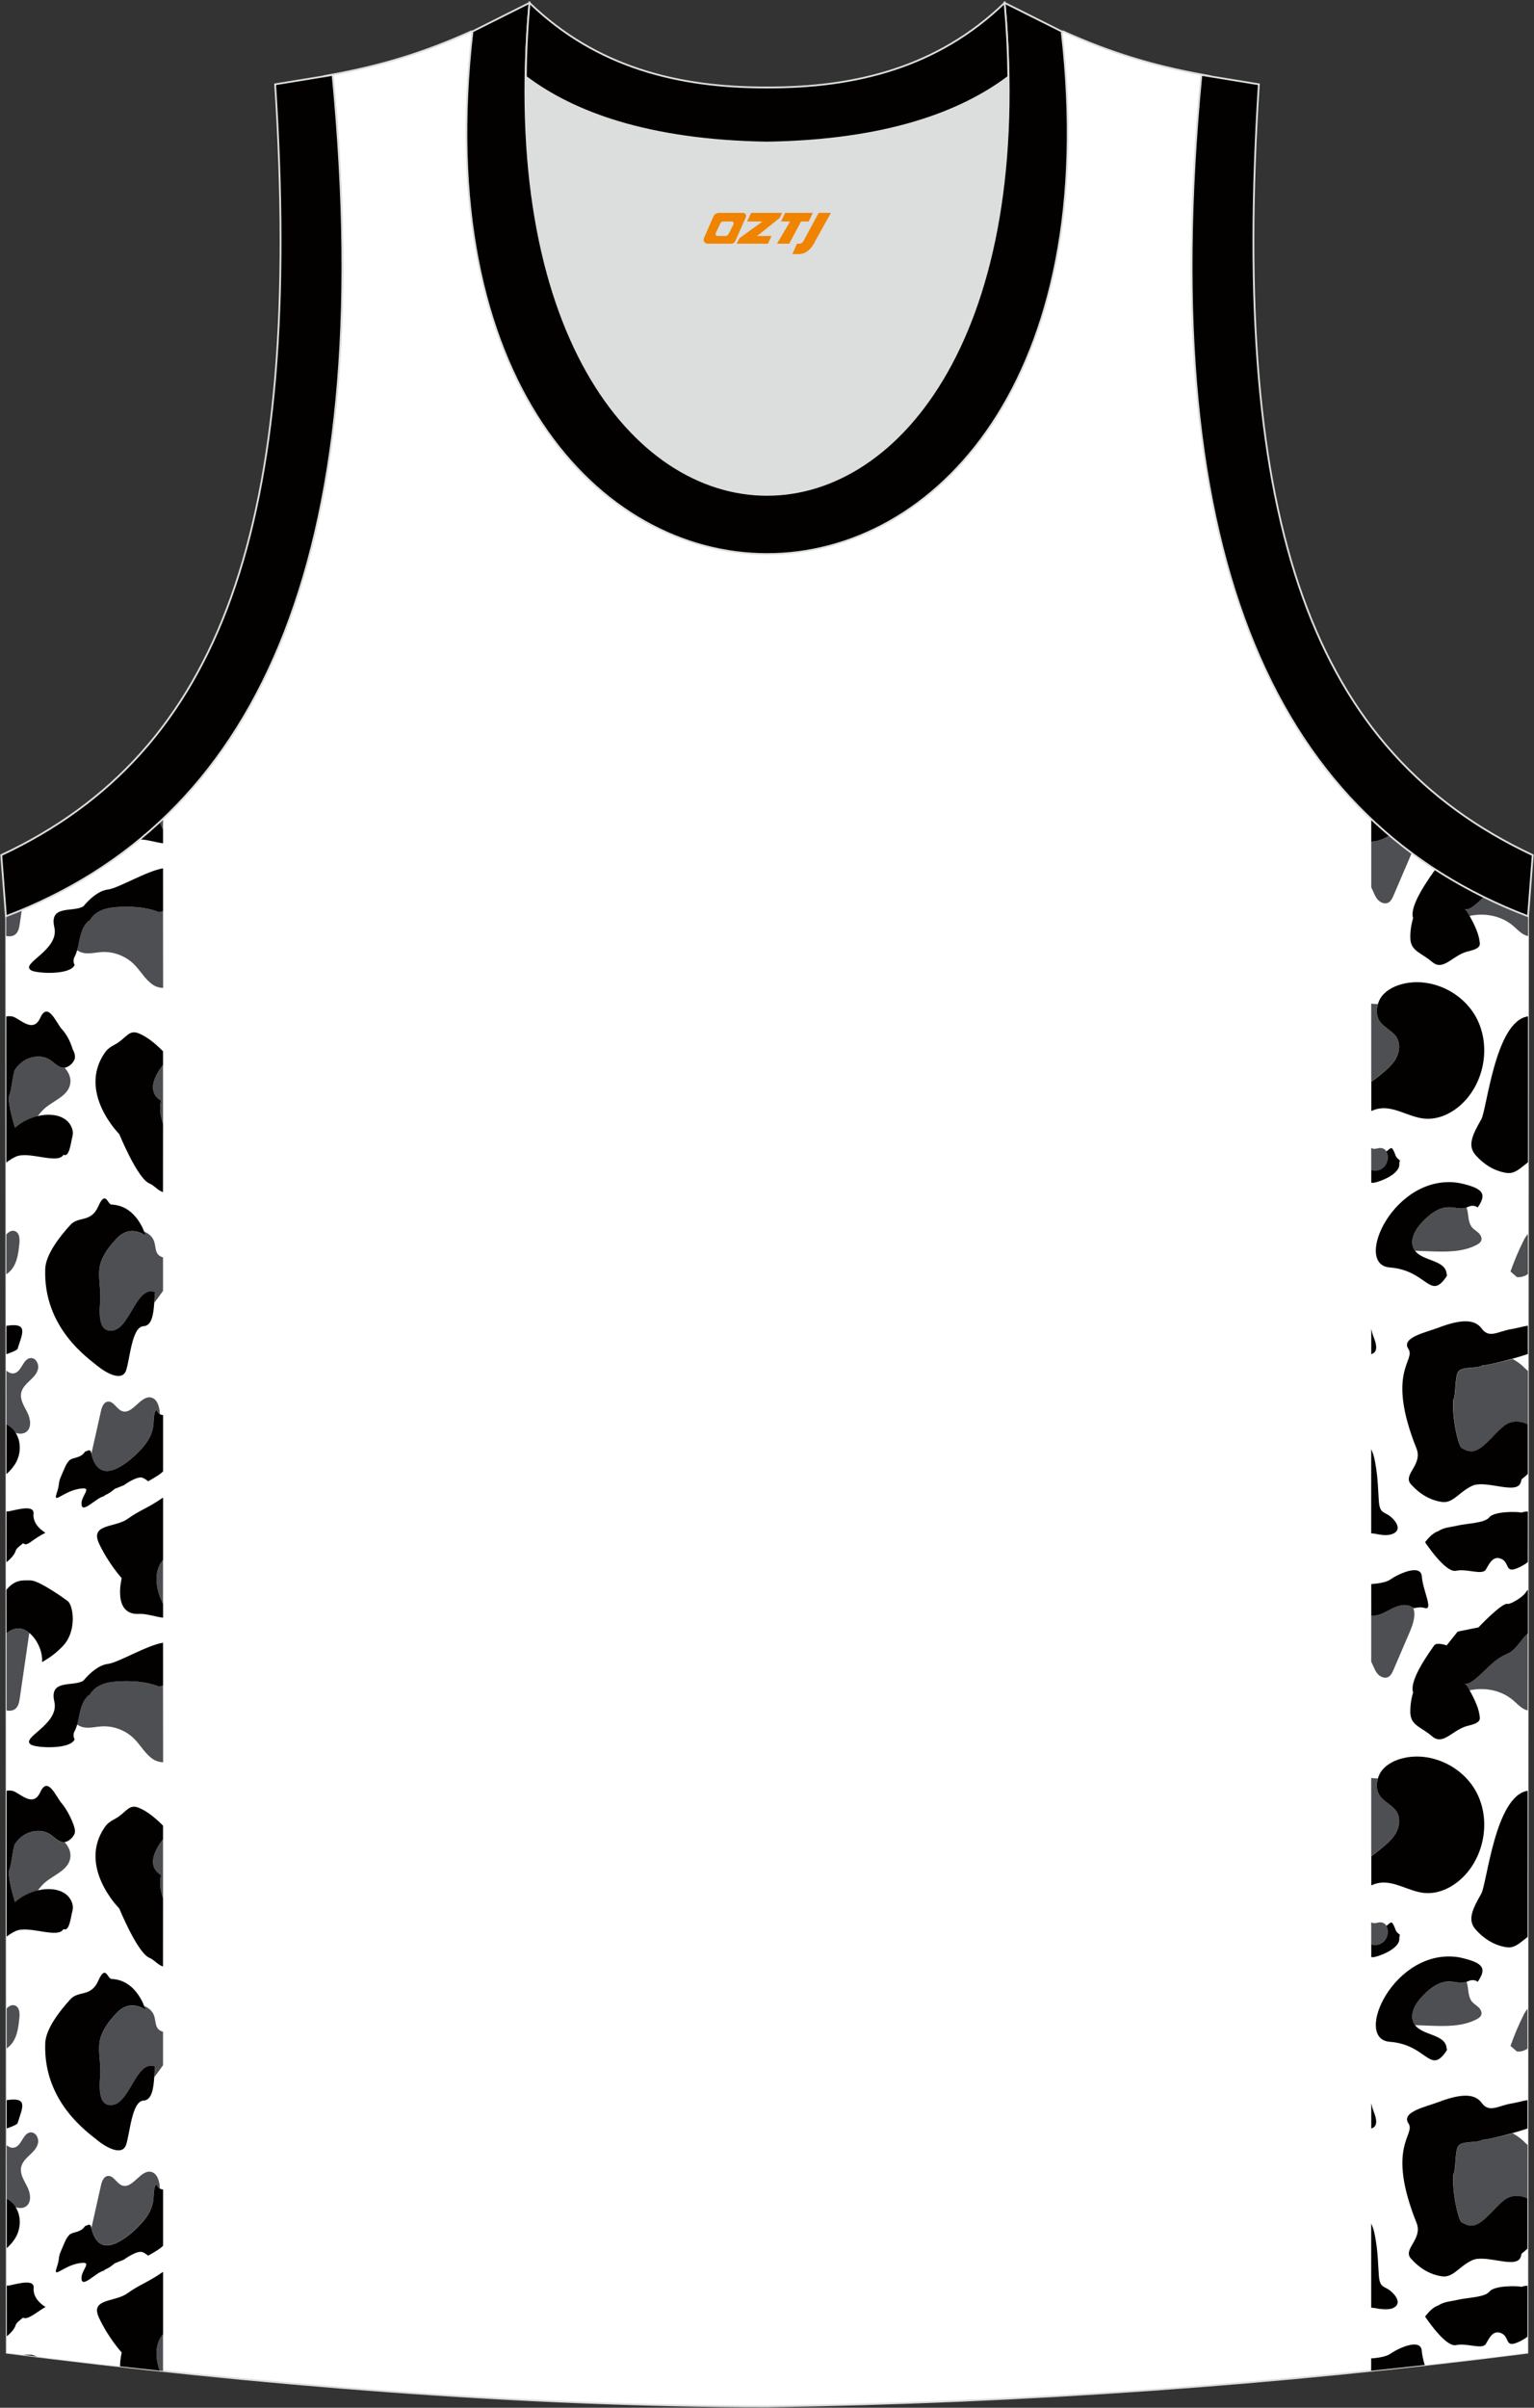 <?xml version="1.0" encoding="utf-8"?>
<!-- Generator: Adobe Illustrator 24.0.1, SVG Export Plug-In . SVG Version: 6.00 Build 0)  -->
<svg xmlns="http://www.w3.org/2000/svg" xmlns:xlink="http://www.w3.org/1999/xlink" version="1.1" id="图层_1" x="0px" y="0px" width="338.74px" height="531.5px" viewBox="0 0 338.74 531.5" enable-background="new 0 0 338.74 531.5" xml:space="preserve">
<rect x="0" y="0" width="338.74" height="531.5" fill="#333333" stroke="none"/>
<g id="图层_1_1_">
	
		<path fill-rule="evenodd" clip-rule="evenodd" fill="#FFFFFF" stroke="#DCDDDD" stroke-width="0.4" stroke-miterlimit="22.914" d="   M169.42,531.19c57.31-0.83,113.18-4.88,167.86-11.84l0.15-317.21c-54.47-20.75-82.56-77.17-72.11-185.68h0.02   c-10.54-1.98-19.58-4.58-30.6-9.53c-8.71,14.69-36.34,24.11-65.34,24.53c-29-0.42-56.63-9.84-65.33-24.53   C93.02,11.89,84,14.48,73.45,16.46h0.02C83.93,124.97,55.83,181.38,1.36,202.14L1.5,519.35   C55.75,526.26,114.8,531.19,169.42,531.19L169.42,531.19z"/>
	<g>
		<g>
			<path fill-rule="evenodd" clip-rule="evenodd" fill="#FFFFFF" d="M302.8,523.34V180.66c9.9,9.39,21.5,16.47,34.64,21.48     l-0.15,317.21C325.84,520.81,314.34,522.14,302.8,523.34z"/>
			<g>
				<path fill-rule="evenodd" clip-rule="evenodd" fill="#4D4F53" d="M306.95,184.37c-0.76,0.39-1.5,0.81-2.31,1.08      c-0.59,0.2-1.21,0.28-1.84,0.32v10.12l0.03,0.05c0.44,0.83,0.7,1.75,1.27,2.49c0.57,0.74,1.61,1.25,2.45,0.83      c0.59-0.3,0.9-0.95,1.16-1.56c1.2-2.79,2.39-5.57,3.59-8.36c0.16-0.37,0.32-0.77,0.46-1.16      C310.1,186.97,308.51,185.7,306.95,184.37z"/>
				<path fill-rule="evenodd" clip-rule="evenodd" fill="#4D4F53" d="M327.72,197.91c-0.72,0.69-1.49,1.41-2.44,2.15      c-2.18,1.68-2.34-0.61-0.89,1.93c0.04,0.07,0.07,0.14,0.11,0.2c3.35-0.75,7.05-0.04,9.67,2.21c0.77,0.66,1.45,1.43,2.34,1.9      c0.28,0.15,0.6,0.27,0.92,0.33v-4.5C334.09,200.87,330.85,199.46,327.72,197.91z"/>
				<path fill-rule="evenodd" clip-rule="evenodd" fill="#4D4F53" d="M327.42,301.38c-0.82,0.81-4.35,0.2-5.32,1.35      c-0.88,1.04-0.52,5.39-1.18,6.39c-0.15,3.03,0.4,6.35,1.12,8.91c0.15,0.54,0.36,1.03,0.61,1.48l0.17,0.13      c0,0.01,0.01,0.01,0.01,0.02c0.73,0.5,1.57,0.81,2.45,0.71c2.52-0.29,5.41-4.95,7.67-6.09c1.39-0.7,3.07-0.57,4.45,0.15      l0.01-11.8c-0.42-0.33-0.8-0.74-1.18-1.09c-0.58-0.54-1.35-1.07-2.2-1.55C330.91,300.81,327.71,301.53,327.42,301.38z"/>
				<path fill-rule="evenodd" clip-rule="evenodd" fill="#4D4F53" d="M319.68,266.49c-1.49,0.07-2.87,0.83-4.01,1.75      c-1.69,1.37-4.11,3.92-3.82,6.34c0.07,0.62,0.3,1.11,0.61,1.52c1.08,0.04,2.16,0.08,3.24,0.12c3.54,0.13,7.27,0.22,10.39-1.43      c0.42-0.22,0.84-0.5,1-0.94c0.22-0.6-0.15-1.27-0.62-1.71s-1.05-0.76-1.45-1.26c-0.94-1.16-0.68-2.99-1.17-4.35      C322.43,267.07,321.24,266.42,319.68,266.49z"/>
				<path fill-rule="evenodd" clip-rule="evenodd" fill="#4D4F53" d="M302.8,258.28c0.79,0.31,1.71,0.18,2.41-0.32      c1.25-0.88,1.54-2.51,0.91-3.74c0.02-0.02,0.05-0.04,0.07-0.05c-0.34-0.45-0.82-0.77-1.39-0.76c-0.62,0.01-1.29,0.37-1.84,0.07      c-0.06-0.03-0.11-0.07-0.17-0.11v4.91H302.8z"/>
				<path fill-rule="evenodd" clip-rule="evenodd" fill="#4D4F53" d="M336.5,273.72c-1.13,2.26-2.11,4.58-2.95,6.96l1.41,1.23      c0.86,0.1,1.71-0.17,2.43-0.66v-8.83C337.03,272.8,336.73,273.27,336.5,273.72z"/>
				<path fill-rule="evenodd" clip-rule="evenodd" fill="#4D4F53" d="M302.8,238.79c0.64-0.44,1.25-0.93,1.85-1.41      c1.3-1.04,2.64-2.12,3.49-3.56c0.86-1.43,1.16-3.32,0.31-4.77c-0.9-1.53-2.82-2.2-3.81-3.68c-0.73-1.08-0.77-2.46-0.39-3.72      c-0.49-0.01-0.98-0.04-1.46-0.11v17.24H302.8z"/>
				<path fill-rule="evenodd" clip-rule="evenodd" fill="#030000" d="M302.8,298.93c1.01-0.32,1.57-1.15,0.55-3.73      c-0.23-0.57-0.4-1.19-0.55-1.84V298.93z"/>
				<path fill-rule="evenodd" clip-rule="evenodd" fill="#030000" d="M322.18,261.13c-14.27-2.3-23.47,18.02-15.31,18.65      c8.15,0.62,8.83,7.16,12.32,2.33c0.14-0.19,0.23-0.38,0.35-0.57c-0.03-0.11-0.08-0.2-0.09-0.32c-0.26-3.15-5.2-2.76-6.98-5.12      c-0.31-0.41-0.54-0.9-0.61-1.52c-0.29-2.42,2.13-4.97,3.82-6.34c1.14-0.92,2.51-1.68,4.01-1.75c1.55-0.08,2.75,0.58,4.2,0.04      c0.12-0.05,0.24-0.08,0.36-0.14c0.64-0.32,1.5-0.3,2.07,0.15C328.22,263.68,327.91,262.34,322.18,261.13z"/>
				<path fill-rule="evenodd" clip-rule="evenodd" fill="#030000" d="M337.42,224.36c-7.25,0.99-9.07,20.54-10.33,22.75      c-1.94,3.37-3.1,5.78-1.25,7.87c2,2.24,4.29,3.54,6.81,3.93c1.87,0.29,3.08-1.07,4.76-2.34L337.42,224.36z"/>
				<path fill-rule="evenodd" clip-rule="evenodd" fill="#030000" d="M317.21,191.97c-0.22,0.05-0.4,0.14-0.51,0.3      c-3.05,4.28-5.35,8.32-4.66,10.41c-0.4,1.33-0.66,2.96-0.61,4.48c0.1,2.83,2.43,3.13,4.77,5.15c2.34,2.02,4.1-0.86,7.18-2.06      c1.06-0.41,3.5-0.61,3.4-1.99c-0.14-1.97-1.14-4.07-2.26-6.07c-0.04-0.07-0.07-0.14-0.11-0.2c-1.45-2.55-1.29-0.26,0.89-1.93      c0.95-0.73,1.73-1.46,2.44-2.15C324.08,196.12,320.57,194.14,317.21,191.97z"/>
				<path fill-rule="evenodd" clip-rule="evenodd" fill="#030000" d="M309,256.92c0.07-1.17,0.13-0.34,0.15-0.48      c0.06-0.52-0.53-0.45-0.91-1.22c-0.17-0.48-0.36-0.91-0.55-1.33v0.1c-0.38-1.08-0.84-0.31-1.5,0.16      c-0.02,0.02-0.05,0.04-0.07,0.05c0.63,1.22,0.34,2.85-0.91,3.74c-0.7,0.49-1.63,0.63-2.41,0.32v2.78      c0.06,0.03,0.12,0.05,0.16,0.06C303.5,261.3,309.2,259.49,309,256.92z"/>
				<path fill-rule="evenodd" clip-rule="evenodd" fill="#030000" d="M307.13,334.84c-1.43-1.22-2.44-0.61-2.65-3.46      c-0.2-2.85-0.2-4.68-0.61-7.33c-0.32-2.08-0.51-2.9-1.08-4.15v18.57c0.09,0.02,0.18,0.03,0.26,0.03c0.32,0,0.86,0.12,1.49,0.23      c0.79,0.13,1.73,0.22,2.58,0c0.21-0.05,0.42-0.13,0.61-0.23C309.36,337.69,308.56,336.06,307.13,334.84z"/>
				<path fill-rule="evenodd" clip-rule="evenodd" fill="#030000" d="M302.8,185.78c0.63-0.04,1.25-0.13,1.84-0.32      c0.81-0.27,1.56-0.69,2.31-1.08c-1.41-1.2-2.8-2.44-4.15-3.72V185.78z"/>
				<path fill-rule="evenodd" clip-rule="evenodd" fill="#030000" d="M335.67,327.56c0.16-0.29,0.26-0.63,0.32-1.01      c0.47-0.38,0.94-0.76,1.38-1.17v-10.97c-1.38-0.71-3.06-0.85-4.45-0.15c-2.26,1.14-5.15,5.8-7.67,6.09      c-0.88,0.1-1.71-0.21-2.45-0.71c-0.05-0.03-0.11-0.06-0.16-0.1c-0.01-0.01-0.01-0.03-0.02-0.05c-0.25-0.44-0.45-0.93-0.61-1.48      c-0.72-2.56-1.27-5.88-1.12-8.91c0.66-1,0.3-5.34,1.18-6.39c0.97-1.15,4.49-0.54,5.32-1.35c0.29,0.15,3.5-0.57,6.59-1.43      c1.21-0.34,2.4-0.7,3.39-1.04v-6.25c-0.59,0.09-1.27,0.23-2.06,0.43c-0.6,0.14-1.16,0.26-1.7,0.35      c-2.82,0.48-4.77,2.12-6.43-0.16c-1.65-2.28-5.02-1.9-9.53-0.19c-2.86,1.08-8.33,2.19-6.64,4.72c1.69,2.53-5.04,4.92,1.78,21.95      c1.44,3.61-3.1,5.78-1.25,7.87c2,2.25,4.29,3.54,6.81,3.93c2.52,0.4,3.84-2.23,6.76-3.56      C328.02,326.66,334.39,329.78,335.67,327.56z"/>
				<path fill-rule="evenodd" clip-rule="evenodd" fill="#030000" d="M302.8,245.26c0.46-0.21,0.93-0.38,1.42-0.49      c3.44-0.76,6.72,1.77,10.21,2.15c3.67,0.39,7.25-1.7,9.6-4.54c4.03-4.86,4.94-12.16,1.97-17.73s-9.78-8.89-15.93-7.53      c-1.9,0.42-3.78,1.29-4.97,2.83c-0.39,0.51-0.65,1.1-0.84,1.72c-0.38,1.26-0.34,2.64,0.39,3.72c0.99,1.48,2.91,2.15,3.81,3.68      c0.84,1.44,0.55,3.33-0.31,4.77c-0.86,1.43-2.19,2.51-3.49,3.56c-0.6,0.48-1.21,0.97-1.85,1.41v6.46H302.8z"/>
				<path fill-rule="evenodd" clip-rule="evenodd" fill="#4D4F53" d="M309.47,354.35c-1.79,0.3-3.18,1.48-4.84,2.03      c-0.59,0.2-1.21,0.28-1.84,0.32v10.12l0.03,0.05c0.44,0.83,0.7,1.75,1.27,2.49c0.57,0.74,1.61,1.25,2.45,0.83      c0.59-0.3,0.9-0.95,1.16-1.56c1.2-2.79,2.39-5.57,3.59-8.36c0.74-1.72,1.43-3.79,0.75-5.42      C311.37,354.42,310.52,354.18,309.47,354.35z"/>
				<path fill-rule="evenodd" clip-rule="evenodd" fill="#4D4F53" d="M337.36,360.56c-1.63,1.39-2.56,3.65-4.56,4.52      c-3.32,1.43-4.54,3.63-7.53,5.93c-2.18,1.68-2.34-0.61-0.89,1.93c0.04,0.07,0.07,0.14,0.11,0.2c3.35-0.75,7.05-0.04,9.67,2.21      c0.77,0.66,1.45,1.43,2.34,1.9c0.26,0.14,0.55,0.25,0.84,0.31L337.36,360.56z"/>
				<path fill-rule="evenodd" clip-rule="evenodd" fill="#4D4F53" d="M327.42,472.31c-0.82,0.81-4.35,0.2-5.32,1.35      c-0.88,1.04-0.52,5.39-1.18,6.39c-0.15,3.03,0.4,6.35,1.12,8.91c0.15,0.54,0.36,1.03,0.61,1.48l0.17,0.13      c0,0.01,0.01,0.01,0.01,0.02c0.73,0.5,1.57,0.81,2.45,0.71c2.52-0.29,5.41-4.95,7.67-6.09c1.36-0.69,3-0.57,4.37,0.11      l0.01-11.83c-0.39-0.32-0.75-0.7-1.1-1.03c-0.58-0.54-1.35-1.07-2.2-1.55C330.91,471.75,327.71,472.46,327.42,472.31z"/>
				<path fill-rule="evenodd" clip-rule="evenodd" fill="#4D4F53" d="M319.68,437.43c-1.49,0.07-2.87,0.83-4.01,1.75      c-1.69,1.37-4.11,3.92-3.82,6.34c0.07,0.62,0.3,1.11,0.61,1.52c1.08,0.04,2.16,0.08,3.24,0.12c3.54,0.13,7.27,0.22,10.39-1.43      c0.42-0.22,0.84-0.5,1-0.94c0.22-0.6-0.15-1.27-0.62-1.71s-1.05-0.76-1.45-1.26c-0.94-1.17-0.68-2.99-1.17-4.35      C322.43,438.02,321.24,437.36,319.68,437.43z"/>
				<path fill-rule="evenodd" clip-rule="evenodd" fill="#4D4F53" d="M302.8,429.21c0.79,0.31,1.71,0.18,2.41-0.32      c1.25-0.88,1.54-2.51,0.91-3.74c0.02-0.02,0.05-0.04,0.07-0.05c-0.34-0.45-0.82-0.77-1.39-0.76c-0.62,0.01-1.29,0.37-1.84,0.07      c-0.06-0.03-0.11-0.07-0.17-0.11v4.91L302.8,429.21L302.8,429.21z"/>
				<path fill-rule="evenodd" clip-rule="evenodd" fill="#4D4F53" d="M336.5,444.66c-1.13,2.26-2.11,4.58-2.95,6.96l1.41,1.23      c0.83,0.09,1.64-0.15,2.35-0.61v-8.79C336.99,443.81,336.71,444.25,336.5,444.66z"/>
				<path fill-rule="evenodd" clip-rule="evenodd" fill="#4D4F53" d="M302.8,409.72c0.64-0.44,1.25-0.93,1.85-1.41      c1.3-1.04,2.64-2.12,3.49-3.56c0.86-1.43,1.16-3.32,0.31-4.77c-0.9-1.53-2.82-2.2-3.81-3.68c-0.73-1.08-0.77-2.46-0.39-3.72      c-0.49-0.01-0.98-0.04-1.46-0.11v17.24L302.8,409.72L302.8,409.72z"/>
				<path fill-rule="evenodd" clip-rule="evenodd" fill="#030000" d="M302.8,469.86c1.01-0.32,1.57-1.15,0.55-3.73      c-0.23-0.57-0.4-1.19-0.55-1.84V469.86z"/>
				<path fill-rule="evenodd" clip-rule="evenodd" fill="#030000" d="M322.18,432.06c-14.27-2.3-23.47,18.02-15.31,18.65      c8.15,0.62,8.83,7.16,12.32,2.33c0.14-0.19,0.23-0.38,0.35-0.57c-0.03-0.11-0.08-0.2-0.09-0.32c-0.26-3.15-5.2-2.76-6.98-5.12      c-0.31-0.41-0.54-0.9-0.61-1.52c-0.29-2.42,2.13-4.97,3.82-6.34c1.14-0.92,2.51-1.68,4.01-1.75c1.55-0.08,2.75,0.58,4.2,0.04      c0.12-0.04,0.24-0.08,0.36-0.14c0.64-0.32,1.5-0.3,2.07,0.15C328.22,434.61,327.91,433.28,322.18,432.06z"/>
				<path fill-rule="evenodd" clip-rule="evenodd" fill="#030000" d="M337.34,395.3c-7.19,1.12-8.99,20.54-10.25,22.74      c-1.94,3.37-3.1,5.78-1.25,7.87c2,2.24,4.29,3.54,6.81,3.93c1.84,0.29,3.04-1.03,4.68-2.28L337.34,395.3z"/>
				<path fill-rule="evenodd" clip-rule="evenodd" fill="#030000" d="M336.85,351.61c-0.75,1.07-3.38,2.59-3.97,2.44      c-1.22-0.31-6.41,5.19-6.41,5.19l-4.58,0.92l-2.44,3.05c0,0-2.19-0.79-2.75,0c-3.05,4.28-5.35,8.32-4.66,10.41      c-0.4,1.33-0.66,2.96-0.61,4.48c0.1,2.83,2.43,3.12,4.77,5.15c2.34,2.02,4.1-0.86,7.18-2.06c1.06-0.41,3.5-0.61,3.4-1.99      c-0.14-1.97-1.14-4.07-2.26-6.07c-0.04-0.07-0.07-0.14-0.11-0.2c-1.45-2.55-1.29-0.26,0.89-1.93c2.99-2.3,4.21-4.5,7.53-5.93      c2-0.86,2.93-3.13,4.56-4.52v-9.63C337.19,351.13,337.02,351.36,336.85,351.61z"/>
				<path fill-rule="evenodd" clip-rule="evenodd" fill="#030000" d="M309,427.86c0.07-1.17,0.13-0.34,0.15-0.48      c0.06-0.52-0.53-0.45-0.91-1.22c-0.17-0.48-0.36-0.91-0.55-1.33v0.1c-0.38-1.08-0.84-0.31-1.5,0.16      c-0.02,0.02-0.05,0.04-0.07,0.05c0.63,1.22,0.34,2.85-0.91,3.74c-0.7,0.49-1.63,0.63-2.41,0.32v2.78      c0.06,0.03,0.12,0.05,0.16,0.06C303.5,432.23,309.2,430.42,309,427.86z"/>
				<path fill-rule="evenodd" clip-rule="evenodd" fill="#030000" d="M307.13,505.77c-1.43-1.22-2.44-0.61-2.65-3.46      c-0.2-2.85-0.2-4.68-0.61-7.33c-0.32-2.08-0.51-2.9-1.08-4.15v18.57c0.09,0.02,0.18,0.03,0.26,0.03c0.32,0,0.86,0.12,1.49,0.23      h2.58c0.21-0.05,0.42-0.13,0.61-0.23C309.36,508.62,308.56,506.99,307.13,505.77z"/>
				<path fill-rule="evenodd" clip-rule="evenodd" fill="#030000" d="M302.8,356.71c0.63-0.04,1.25-0.13,1.84-0.32      c1.67-0.56,3.06-1.74,4.84-2.03c1.05-0.18,1.9,0.07,2.57,0.52c0.07,0.05,0.14,0.08,0.21,0.13c0.79-0.21,1.6-0.28,2.33-0.06      c2.04,0.61-0.41-3.87-0.61-6.92c-0.2-3.05-5.5-0.41-6.92,0.61c-0.84,0.6-2.52,0.92-4.26,1.03L302.8,356.71L302.8,356.71z"/>
				<path fill-rule="evenodd" clip-rule="evenodd" fill="#030000" d="M314.69,340.43c0,0,4.47,6.84,6.84,6.31      c2.37-0.53,5.79,1.05,6.57-0.26c0.79-1.31,1.58-3.16,3.42-2.37c1.84,0.79,0.79,3.16,3.42,2.1c0.95-0.38,1.76-0.86,2.43-1.38      l0.01-11.18c-0.45,0.01-0.91,0.07-1.41,0.24c-1.32-0.26-6.05-0.26-7.1,1.05c-1.05,1.32-5,1.32-7.1,1.84      c-1.31,0.33-2.92,0.35-4.15,1.21c-0.41,0.12-0.84,0.36-1.32,0.74h-0.01C315.8,339.12,315.28,339.67,314.69,340.43z"/>
				<path fill-rule="evenodd" clip-rule="evenodd" fill="#030000" d="M335.67,498.5c0.16-0.29,0.26-0.63,0.32-1.01      c0.44-0.35,0.88-0.72,1.3-1.1l0.01-11.09c-1.37-0.68-3.01-0.79-4.37-0.11c-2.26,1.14-5.15,5.8-7.67,6.09      c-0.88,0.1-1.71-0.21-2.45-0.71c-0.05-0.03-0.11-0.06-0.16-0.1c-0.01-0.01-0.01-0.03-0.02-0.04c-0.25-0.44-0.45-0.93-0.61-1.48      c-0.72-2.56-1.27-5.88-1.12-8.91c0.66-1,0.3-5.34,1.18-6.39c0.97-1.15,4.49-0.54,5.32-1.35c0.29,0.15,3.5-0.57,6.59-1.43      c1.18-0.33,2.34-0.68,3.31-1.01v-6.27c-0.57,0.09-1.23,0.23-1.98,0.42c-0.6,0.14-1.16,0.26-1.7,0.35      c-2.82,0.48-4.77,2.12-6.43-0.16c-1.65-2.28-5.02-1.9-9.53-0.19c-2.86,1.08-8.33,2.19-6.64,4.72c1.69,2.53-5.04,4.92,1.78,21.95      c1.44,3.61-3.1,5.78-1.25,7.87c2,2.25,4.29,3.54,6.81,3.93c2.52,0.4,3.84-2.23,6.76-3.56      C328.02,497.61,334.39,500.72,335.67,498.5z"/>
				<path fill-rule="evenodd" clip-rule="evenodd" fill="#030000" d="M302.8,416.19c0.46-0.21,0.93-0.38,1.42-0.49      c3.44-0.76,6.72,1.77,10.21,2.15c3.67,0.39,7.25-1.7,9.6-4.54c4.03-4.86,4.94-12.16,1.97-17.73c-2.97-5.57-9.78-8.89-15.93-7.53      c-1.9,0.42-3.78,1.29-4.97,2.83c-0.39,0.51-0.65,1.1-0.84,1.72c-0.38,1.26-0.34,2.64,0.39,3.72c0.99,1.48,2.91,2.15,3.81,3.68      c0.84,1.44,0.55,3.33-0.31,4.77c-0.86,1.43-2.19,2.51-3.49,3.56c-0.6,0.48-1.21,0.97-1.85,1.41v6.46L302.8,416.19L302.8,416.19z      "/>
				<path fill-rule="evenodd" clip-rule="evenodd" fill="#030000" d="M307.13,509.66h-2.58      C305.34,509.79,306.27,509.88,307.13,509.66z"/>
				<path fill-rule="evenodd" clip-rule="evenodd" fill="#030000" d="M314.61,522.06c-0.3-1.04-0.58-2.14-0.65-3.1      c-0.2-3.05-5.5-0.41-6.92,0.61c-0.84,0.6-2.52,0.92-4.26,1.03v2.73C306.75,522.93,310.68,522.5,314.61,522.06z"/>
				<path fill-rule="evenodd" clip-rule="evenodd" fill="#030000" d="M314.69,511.36c0,0,4.47,6.84,6.84,6.31s5.79,1.05,6.57-0.26      c0.79-1.31,1.58-3.16,3.42-2.37c1.84,0.79,0.79,3.16,3.42,2.1c0.91-0.36,1.7-0.83,2.35-1.31l0.01-11.27      c-0.41,0.02-0.84,0.08-1.3,0.24c-1.32-0.26-6.05-0.26-7.1,1.05c-1.05,1.32-5,1.32-7.1,1.84c-1.31,0.33-2.92,0.35-4.15,1.21      C316.47,509.24,315.41,510.44,314.69,511.36z"/>
			</g>
		</g>
		<g>
			<path fill-rule="evenodd" clip-rule="evenodd" fill="#FFFFFF" d="M36,180.66v342.73c-11.65-1.24-23.18-2.6-34.49-4.05     l-0.14-317.2C14.5,197.13,26.11,190.04,36,180.66z"/>
			<g>
				<path fill-rule="evenodd" clip-rule="evenodd" fill="#4D4F53" d="M1.37,206.6c0.72,0.18,1.5,0.1,2.06-0.37      c0.65-0.56,0.81-1.48,0.94-2.33l0.46-3.16c-1.14,0.48-2.29,0.94-3.45,1.39L1.37,206.6z"/>
				<path fill-rule="evenodd" clip-rule="evenodd" fill="#4D4F53" d="M36,201.14c-0.31,0.06-0.62,0.13-0.93,0.21      c-3.25-1.35-7.78-1.35-10.58-0.98c-1.89,0.25-3.76,1.11-4.69,2.81c-0.2,0.09-0.4,0.23-0.59,0.44c-1.59,1.78-1.57,4.03-2.18,6.13      c0.49,0.36,1.1,0.59,1.7,0.66c1.23,0.15,2.45-0.17,3.69-0.25c2.61-0.16,5.27,0.83,7.14,2.67c1.5,1.47,2.52,3.46,4.29,4.61      c0.63,0.4,1.41,0.62,2.17,0.64L36,201.14L36,201.14z"/>
				<path fill-rule="evenodd" clip-rule="evenodd" fill="#4D4F53" d="M4.29,234.9c-0.43,0.41-0.78,0.88-1.09,1.38      c-0.51,1.71-0.53,3.53-1.07,5.23c-0.08,0.25-0.16,0.49-0.25,0.73c0.13,2.29,0.77,4.53,1.44,6.73c1.41-1.27,3.16-2.16,5.01-2.59      c0.49-0.63,0.99-1.24,1.59-1.76c1.95-1.68,4.9-2.63,5.54-5.12c0.35-1.4-0.22-2.73-1.2-3.82c-1.19,0.17-2.15-0.97-3.16-1.67      C9.06,232.61,6.08,233.18,4.29,234.9z"/>
				<path fill-rule="evenodd" clip-rule="evenodd" fill="#4D4F53" d="M36,235.11c-0.54,0.63-0.99,1.34-1.37,2.06      c-0.6,1.15-1.09,2.5-0.72,3.81c0.24,0.85,0.88,1.55,1.65,2c-0.3,1.3-0.25,2.69,0.13,4.11c0.09,0.33,0.19,0.68,0.31,1.04      C36,248.12,36,235.11,36,235.11z"/>
				<path fill-rule="evenodd" clip-rule="evenodd" fill="#4D4F53" d="M35.24,181.38c0.21,0.59,0.47,1.18,0.76,1.74v-2.47      C35.75,180.9,35.49,181.14,35.24,181.38z"/>
				<path fill-rule="evenodd" clip-rule="evenodd" fill="#4D4F53" d="M27.51,272.13c-0.04,0.02-0.09,0.04-0.13,0.07      c-0.5,0.24-0.99,0.58-1.45,1.06c-1.06,1.1-2.12,2.35-2.9,3.73c-0.14,0.25-0.27,0.51-0.4,0.76c-0.21,0.47-0.4,0.94-0.52,1.43      c-0.56,2.39,0.12,4.87,0.05,7.29c-0.05,2.08-1.01,7.82,2.77,7.24c3.76-0.57,5.27-10.12,9.33-8.45c0,0.01,0,0.01,0,0.02      c-0.09,0.59-0.14,1.42-0.2,2.32c0.67-0.87,1.34-1.81,1.94-2.65v-7.39c-0.35-0.11-0.68-0.25-0.95-0.49      c-0.78-0.7-0.67-1.93-0.98-2.93c-0.33-1.09-1.2-1.86-2.25-2.28c0.13,0.31,0.28,0.63,0.39,0.93      C30.78,271.8,29.09,271.43,27.51,272.13z"/>
				<path fill-rule="evenodd" clip-rule="evenodd" fill="#4D4F53" d="M1.42,314.39c0.76,0.39,1.44,0.95,1.93,1.65      c0.06,0.08,0.08,0.19,0.13,0.28c0.81,0.23,1.66,0.25,2.32-0.24c1.25-0.93,0.93-2.89,0.24-4.28c-0.7-1.39-1.68-2.84-1.35-4.37      c0.23-1.07,1.07-1.9,1.87-2.65s1.64-1.58,1.85-2.66c0.22-1.08-0.54-2.41-1.63-2.34c-1.72,0.11-1.97,3.05-3.66,3.37      c-0.63,0.12-1.19-0.17-1.71-0.59L1.42,314.39z"/>
				<path fill-rule="evenodd" clip-rule="evenodd" fill="#4D4F53" d="M24.53,324.59c2.68-0.67,5.92-3.68,7.56-5.8      c0.95-1.22,1.5-2.48,1.74-3.99c0.14-0.89-0.01-2.92,0.71-3.61c0.17,0.47,0.44,0.81,0.77,0.99c-0.02-0.29-0.04-0.59-0.08-0.88      c-0.17-1.13-0.62-2.41-1.7-2.76c-2.43-0.78-4.21,3.85-6.59,2.95c-1.23-0.46-1.89-2.3-3.18-2.08c-0.9,0.15-1.27,1.21-1.47,2.1      c-0.71,3.14-1.41,6.27-2.11,9.41C20.67,323.13,21.92,325.24,24.53,324.59z"/>
				<path fill-rule="evenodd" clip-rule="evenodd" fill="#4D4F53" d="M1.4,281.29c0.7-0.45,1.29-1.11,1.69-1.84      c0.81-1.47,1-3.19,1.18-4.86c0.11-1.03,0.08-2.33-0.86-2.78c-0.73-0.34-1.44,0.06-2.01,0.68L1.4,281.29z"/>
				<path fill-rule="evenodd" clip-rule="evenodd" fill="#030000" d="M1.89,242.24c0.08-0.24,0.17-0.48,0.25-0.72      c0.53-1.71,0.56-3.53,1.07-5.24l0,0c0.31-0.5,0.67-0.96,1.09-1.37c1.78-1.72,4.77-2.3,6.81-0.9c1.01,0.69,1.97,1.84,3.16,1.67      c0.03,0,0.06,0.01,0.09,0.01c0.96-0.19,2.15-1.31,2.19-2.29c0.03-0.59-0.16-1.16-0.47-1.7c-0.52-1.71-1.29-3.29-2.41-4.5      c-1.22-1.32-3.08-6.27-4.77-2.53c-1.69,3.73-4.75-0.17-6.38-0.33c-0.39-0.04-0.77-0.03-1.13,0.03l0.01,32.25      c0.61-0.47,1.29-0.93,2.08-1.29c2.89-1.32,9.27,1.79,10.54-0.43l0,0c1.31,0.66,1.59-2.58,1.97-4c0.38-1.42-0.39-2.97-1.59-3.81      c-1.2-0.84-2.73-1.08-4.2-1c-0.63,0.03-1.26,0.13-1.88,0.27c-1.85,0.43-3.59,1.32-5.01,2.59      C2.66,246.76,2.02,244.53,1.89,242.24z"/>
				<path fill-rule="evenodd" clip-rule="evenodd" fill="#030000" d="M21.71,266.28c-1.63,3.7-4.35,2.12-6.15,4.09      c-2.45,2.68-5.45,6.57-5.57,9.7c-0.49,13.05,9.56,19.8,11.58,21.49c1.53,1.27,5.32,3.59,6.25,1.01      c0.87-2.41,1.26-9.71,3.87-9.82c1.89-0.08,2.21-2.83,2.37-5.16c0.06-0.89,0.1-1.73,0.2-2.32c0-0.01,0-0.01,0-0.02      c-4.06-1.68-5.56,7.88-9.33,8.45c-3.77,0.58-2.82-5.16-2.77-7.24c0.06-2.41-0.61-4.9-0.05-7.29c0.12-0.49,0.31-0.97,0.52-1.44      c0.13-0.25,0.26-0.51,0.4-0.76c0.77-1.38,1.84-2.63,2.9-3.73c0.46-0.48,0.95-0.82,1.45-1.06c0.04-0.02,0.09-0.04,0.13-0.07      c1.58-0.7,3.28-0.33,4.7,0.67c-0.11-0.3-0.26-0.62-0.39-0.93c-0.12-0.27-0.21-0.55-0.34-0.82c-1.25-2.54-3.36-4.99-6.87-5.13      C23.74,265.88,23.34,262.6,21.71,266.28z"/>
				<path fill-rule="evenodd" clip-rule="evenodd" fill="#030000" d="M36,248.12c-0.12-0.36-0.22-0.71-0.31-1.04      c-0.38-1.41-0.43-2.8-0.13-4.11c-0.77-0.46-1.41-1.15-1.65-2c-0.37-1.31,0.12-2.65,0.72-3.81c0.38-0.72,0.83-1.43,1.37-2.06      v-3.04c-1.85-1.86-3.65-3.27-5.39-3.96c-1.91-0.77-2.57,0.62-4.36,1.93c-1.04,0.76-2.18,1.02-3.09,2.33      c-6.09,8.75,3.18,17.99,3.18,17.99s3.99,9.75,6.62,10.87c1.24,0.54,1.68,1.45,3.03,1.94L36,248.12L36,248.12z"/>
				<path fill-rule="evenodd" clip-rule="evenodd" fill="#030000" d="M36,191.68c-3.64,0.59-9.92,4.43-12.19,4.68      c-2.75,0.31-5.39,3.7-5.39,3.7c-2.28,1.42-7.6-0.44-6.42,4.63c1.17,5.07-7.68,8-5.13,9.5c1.22,0.72,8.63,1.12,9.61-1.18      c-0.29-0.54-0.33-1.2-0.02-1.78c0.25-0.48,0.43-0.98,0.58-1.48c0.61-2.1,0.59-4.35,2.18-6.13c0.18-0.21,0.38-0.34,0.59-0.44      c0.94-1.7,2.8-2.55,4.69-2.81c2.81-0.38,7.34-0.37,10.58,0.98c0.31-0.08,0.62-0.15,0.93-0.21L36,191.68L36,191.68z"/>
				<path fill-rule="evenodd" clip-rule="evenodd" fill="#030000" d="M31.43,326.19c0.4,0.13,0.85,0.45,1.29,0.8      c0.8-0.48,1.64-0.93,2.42-1.47c0.32-0.22,0.61-0.46,0.87-0.72v-12.44c-0.03-0.01-0.06-0.01-0.09-0.01      c-0.22,0-0.42-0.07-0.6-0.17c-0.34-0.19-0.6-0.52-0.77-0.99c-0.72,0.68-0.57,2.72-0.71,3.61c-0.24,1.51-0.8,2.76-1.74,3.99      c-1.63,2.12-4.88,5.13-7.56,5.8c-2.61,0.66-3.86-1.46-4.36-3.66c-0.04-0.19-0.09-0.38-0.12-0.56c-0.02-0.03-0.05-0.05-0.08-0.07      c-0.18-0.23-0.47-0.17-0.69-0.05c-0.16,0.09-0.33,0.14-0.5,0.17c-1,1.57-2.74,1.23-3.44,1.93c-0.81,0.81-1.02,1.63-1.83,3.46      c-0.81,1.83-0.2,1.42-1.02,3.87c-0.81,2.44,1.43-0.41,4.89-1.02s0.41,1.43,0.61,3.46c0.2,2.04,3.1-1.38,4.89-1.83      c0.09-0.02,0.2-0.13,0.31-0.25c1.06-0.4,2.13-1.38,2.13-1.38l2.04-0.81C27.37,327.82,30.21,325.79,31.43,326.19z"/>
				<path fill-rule="evenodd" clip-rule="evenodd" fill="#030000" d="M30.71,185.32h0.1c1.36-0.09,3.43,0.61,5.19,0.84v-3.03      c-0.29-0.57-0.55-1.15-0.76-1.75C33.77,182.75,32.26,184.06,30.71,185.32z"/>
				<path fill-rule="evenodd" clip-rule="evenodd" fill="#030000" d="M1.42,325.41c0.82-0.75,1.56-1.58,2.1-2.55      c1.11-2,1.16-4.6-0.04-6.54c-0.05-0.09-0.07-0.19-0.13-0.28c-0.49-0.7-1.16-1.26-1.93-1.65V325.41L1.42,325.41z M1.41,298.93      c1.4-0.48,2.39-0.92,2.48-1.2c0.97-3.22,2.58-5.88-2.48-5.06L1.41,298.93z"/>
				<path fill-rule="evenodd" clip-rule="evenodd" fill="#4D4F53" d="M3.4,359.54c-0.78,0.18-1.41,0.55-1.96,1.02l0.01,17.01      c0.7,0.15,1.45,0.07,1.98-0.39c0.65-0.56,0.81-1.48,0.94-2.33c0.7-4.8,1.4-9.61,2.1-14.4C5.54,359.7,4.49,359.29,3.4,359.54z"/>
				<path fill-rule="evenodd" clip-rule="evenodd" fill="#4D4F53" d="M36,372.07c-0.31,0.06-0.62,0.13-0.93,0.21      c-3.25-1.35-7.78-1.35-10.58-0.98c-1.89,0.25-3.76,1.11-4.69,2.81c-0.2,0.09-0.4,0.23-0.59,0.44c-1.59,1.78-1.57,4.03-2.18,6.13      c0.49,0.36,1.1,0.59,1.7,0.66c1.23,0.15,2.45-0.17,3.69-0.25c2.61-0.16,5.27,0.83,7.14,2.67c1.5,1.47,2.52,3.46,4.29,4.61      c0.63,0.4,1.41,0.62,2.17,0.64L36,372.07L36,372.07z"/>
				<path fill-rule="evenodd" clip-rule="evenodd" fill="#4D4F53" d="M4.29,405.84c-0.43,0.41-0.78,0.88-1.09,1.38      c-0.51,1.71-0.53,3.53-1.07,5.23c-0.08,0.25-0.16,0.49-0.25,0.73c0.13,2.29,0.77,4.53,1.44,6.73c1.41-1.27,3.16-2.16,5.01-2.59      c0.49-0.63,0.99-1.24,1.59-1.76c1.95-1.68,4.9-2.63,5.54-5.12c0.35-1.4-0.22-2.73-1.2-3.82c-1.19,0.17-2.15-0.97-3.16-1.67      C9.06,403.55,6.08,404.12,4.29,405.84z"/>
				<path fill-rule="evenodd" clip-rule="evenodd" fill="#4D4F53" d="M36,406.05c-0.54,0.63-0.99,1.34-1.37,2.06      c-0.6,1.15-1.09,2.5-0.72,3.81c0.24,0.85,0.88,1.55,1.65,2c-0.3,1.3-0.25,2.69,0.13,4.11c0.09,0.33,0.19,0.68,0.31,1.04      C36,419.07,36,406.05,36,406.05z"/>
				<path fill-rule="evenodd" clip-rule="evenodd" fill="#4D4F53" d="M36,344.33c-2.14,2.38-1.73,6.4,0,9.74V344.33z"/>
				<path fill-rule="evenodd" clip-rule="evenodd" fill="#4D4F53" d="M27.51,443.07c-0.04,0.02-0.09,0.04-0.13,0.07      c-0.5,0.24-0.99,0.58-1.45,1.06c-1.06,1.1-2.12,2.35-2.9,3.73c-0.14,0.25-0.27,0.51-0.4,0.76c-0.21,0.47-0.4,0.94-0.52,1.43      c-0.56,2.39,0.12,4.87,0.05,7.29c-0.05,2.08-1.01,7.82,2.77,7.24c3.76-0.57,5.27-10.12,9.33-8.45c0,0.01,0,0.01,0,0.02      c-0.09,0.59-0.14,1.42-0.2,2.32c0.67-0.87,1.34-1.81,1.94-2.65v-7.39c-0.35-0.11-0.68-0.25-0.95-0.49      c-0.78-0.7-0.67-1.93-0.98-2.93c-0.33-1.09-1.2-1.86-2.25-2.28c0.13,0.31,0.28,0.63,0.39,0.93      C30.78,442.75,29.09,442.37,27.51,443.07z"/>
				<path fill-rule="evenodd" clip-rule="evenodd" fill="#4D4F53" d="M1.49,485.36c0.73,0.39,1.38,0.94,1.85,1.61      c0.06,0.08,0.08,0.19,0.13,0.28c0.81,0.23,1.66,0.25,2.32-0.24c1.25-0.93,0.93-2.89,0.24-4.28c-0.7-1.39-1.68-2.84-1.35-4.37      c0.23-1.07,1.07-1.9,1.87-2.65s1.64-1.58,1.85-2.66c0.22-1.08-0.54-2.41-1.63-2.34c-1.72,0.11-1.97,3.05-3.66,3.37      c-0.6,0.12-1.14-0.14-1.64-0.53L1.49,485.36z"/>
				<path fill-rule="evenodd" clip-rule="evenodd" fill="#4D4F53" d="M24.53,495.52c2.68-0.67,5.92-3.68,7.56-5.8      c0.95-1.22,1.5-2.48,1.74-3.99c0.14-0.89-0.01-2.92,0.71-3.61c0.17,0.47,0.44,0.81,0.77,0.99c-0.02-0.29-0.04-0.59-0.08-0.88      c-0.17-1.13-0.62-2.41-1.7-2.76c-2.43-0.78-4.21,3.85-6.59,2.95c-1.23-0.46-1.89-2.3-3.18-2.08c-0.9,0.15-1.27,1.21-1.47,2.1      c-0.71,3.14-1.41,6.27-2.11,9.41C20.67,494.06,21.92,496.18,24.53,495.52z"/>
				<path fill-rule="evenodd" clip-rule="evenodd" fill="#4D4F53" d="M1.48,452.17c0.66-0.45,1.23-1.09,1.61-1.79      c0.81-1.47,1-3.19,1.18-4.86c0.11-1.03,0.08-2.33-0.86-2.78c-0.69-0.32-1.38,0.03-1.93,0.6L1.48,452.17z"/>
				<path fill-rule="evenodd" clip-rule="evenodd" fill="#030000" d="M1.89,413.17c0.08-0.24,0.17-0.48,0.25-0.72      c0.53-1.71,0.56-3.53,1.07-5.24l0,0c0.31-0.5,0.67-0.96,1.09-1.37c1.78-1.72,4.77-2.3,6.81-0.9c1.01,0.69,1.97,1.84,3.16,1.67      c0.03,0,0.06,0.01,0.09,0.01c0.96-0.19,2.15-1.31,2.19-2.29c0.07-1.49-1.9-5.14-2.88-6.2c-1.22-1.32-3.08-6.27-4.77-2.53      c-1.69,3.73-4.75-0.17-6.38-0.33c-0.37-0.04-0.72-0.03-1.06,0.02l0.01,32.2c0.59-0.45,1.25-0.88,2.01-1.23      c2.89-1.32,9.27,1.79,10.54-0.43l0,0c1.31,0.66,1.59-2.58,1.97-4c0.38-1.42-0.39-2.97-1.59-3.81c-1.2-0.84-2.73-1.08-4.2-1      c-0.63,0.03-1.26,0.13-1.88,0.27c-1.85,0.43-3.59,1.32-5.01,2.59C2.66,417.7,2.02,415.46,1.89,413.17z"/>
				<path fill-rule="evenodd" clip-rule="evenodd" fill="#030000" d="M21.71,437.22c-1.63,3.7-4.35,2.12-6.15,4.09      c-2.45,2.68-5.45,6.57-5.57,9.7c-0.49,13.05,9.56,19.8,11.58,21.49c1.53,1.27,5.32,3.59,6.25,1.01      c0.87-2.41,1.26-9.71,3.87-9.82c1.89-0.08,2.21-2.83,2.37-5.16c0.06-0.89,0.1-1.73,0.2-2.32c0-0.01,0-0.01,0-0.02      c-4.06-1.68-5.56,7.88-9.33,8.45c-3.77,0.58-2.82-5.16-2.77-7.24c0.06-2.41-0.61-4.9-0.05-7.29c0.12-0.49,0.31-0.97,0.52-1.44      c0.13-0.25,0.26-0.51,0.4-0.76c0.77-1.38,1.84-2.63,2.9-3.73c0.46-0.48,0.95-0.82,1.45-1.06c0.04-0.02,0.09-0.04,0.13-0.07      c1.58-0.7,3.28-0.33,4.7,0.67c-0.11-0.3-0.26-0.62-0.39-0.93c-0.12-0.27-0.21-0.55-0.34-0.82c-1.25-2.54-3.36-4.99-6.87-5.13      C23.74,436.82,23.34,433.53,21.71,437.22z"/>
				<path fill-rule="evenodd" clip-rule="evenodd" fill="#030000" d="M36,419.06c-0.12-0.36-0.22-0.71-0.31-1.04      c-0.38-1.41-0.43-2.8-0.13-4.11c-0.77-0.46-1.41-1.15-1.65-2c-0.37-1.31,0.12-2.65,0.72-3.81c0.38-0.72,0.83-1.43,1.37-2.06      v-3.04c-1.85-1.86-3.65-3.27-5.39-3.96c-1.91-0.77-2.57,0.62-4.36,1.93c-1.04,0.76-2.18,1.02-3.09,2.33      c-6.09,8.75,3.18,17.99,3.18,17.99s3.99,9.75,6.62,10.87c1.24,0.54,1.68,1.45,3.03,1.94L36,419.06L36,419.06z"/>
				<path fill-rule="evenodd" clip-rule="evenodd" fill="#030000" d="M1.44,360.55c0.55-0.47,1.18-0.84,1.96-1.02      c1.09-0.25,2.14,0.16,3.06,0.91c1.78,1.45,3.01,4.24,2.83,6.47c0.89-0.59,2.29-1.23,4.45-3.4c3.36-3.36,2.44-9.16,1.22-10.07      c-1.22-0.92-6.41-4.58-8.25-4.58c-1.68,0-3.37-0.26-5.29,2.07L1.44,360.55z"/>
				<path fill-rule="evenodd" clip-rule="evenodd" fill="#030000" d="M36,362.62c-3.64,0.59-9.92,4.43-12.19,4.68      c-2.75,0.31-5.39,3.7-5.39,3.7c-2.28,1.42-7.6-0.44-6.42,4.63c1.17,5.07-7.68,8-5.13,9.5c1.22,0.72,8.63,1.12,9.61-1.18      c-0.29-0.54-0.33-1.2-0.02-1.78c0.25-0.48,0.43-0.98,0.58-1.48c0.61-2.1,0.59-4.35,2.18-6.13c0.18-0.21,0.38-0.34,0.59-0.44      c0.94-1.7,2.8-2.55,4.69-2.81c2.81-0.38,7.34-0.37,10.58,0.98c0.31-0.08,0.62-0.15,0.93-0.21L36,362.62L36,362.62z"/>
				<path fill-rule="evenodd" clip-rule="evenodd" fill="#030000" d="M31.43,497.13c0.4,0.13,0.85,0.45,1.29,0.8      c0.8-0.48,1.64-0.93,2.42-1.47c0.32-0.22,0.61-0.46,0.87-0.72v-12.43c-0.03-0.01-0.06-0.01-0.09-0.01      c-0.22,0-0.42-0.07-0.6-0.17c-0.34-0.19-0.6-0.52-0.77-0.99c-0.72,0.68-0.57,2.72-0.71,3.61c-0.24,1.51-0.8,2.76-1.74,3.99      c-1.63,2.12-4.88,5.13-7.56,5.8c-2.61,0.66-3.86-1.46-4.36-3.66c-0.04-0.19-0.09-0.38-0.12-0.56c-0.02-0.03-0.05-0.05-0.08-0.07      c-0.18-0.23-0.47-0.17-0.69-0.05c-0.16,0.09-0.33,0.14-0.5,0.17c-1,1.57-2.74,1.23-3.44,1.93c-0.81,0.81-1.02,1.63-1.83,3.46      c-0.81,1.83-0.2,1.42-1.02,3.87c-0.81,2.44,1.43-0.41,4.89-1.02s0.41,1.43,0.61,3.46c0.2,2.04,3.1-1.38,4.89-1.83      c0.09-0.02,0.2-0.13,0.31-0.25c1.06-0.4,2.13-1.38,2.13-1.38l2.04-0.81C27.37,498.76,30.21,496.73,31.43,497.13z"/>
				<path fill-rule="evenodd" clip-rule="evenodd" fill="#030000" d="M21.88,340.74c2.1,4.47,5,7.63,5,7.63s-2.16,8.3,3.94,7.89      c1.36-0.09,3.43,0.61,5.19,0.84v-3.03c-1.73-3.34-2.14-7.36,0-9.74v-13.76c-3.44,2.4-5.19,2.8-7.81,4.7      C25.43,337.28,19.8,336.31,21.88,340.74z"/>
				<path fill-rule="evenodd" clip-rule="evenodd" fill="#030000" d="M1.43,344.84c1.17-0.91,1.88-1.9,2.05-2.57      c0.1-0.39,0.81-0.96,1.62-1.6c0.98,0.71,1.51-0.43,4.15-1.91h0.03c0.24-0.13,0.47-0.27,0.75-0.41c0,0-2.89-1.58-2.63-4.21      c0.19-1.95-3.22-1.01-5.54-0.5c-0.14-0.01-0.28-0.01-0.43,0L1.43,344.84z"/>
				<path fill-rule="evenodd" clip-rule="evenodd" fill="#030000" d="M1.5,496.27c0.79-0.73,1.5-1.54,2.02-2.48      c1.11-2,1.16-4.6-0.04-6.54c-0.05-0.09-0.07-0.19-0.13-0.28c-0.47-0.68-1.12-1.23-1.85-1.61L1.5,496.27L1.5,496.27z       M1.49,469.84c1.36-0.47,2.32-0.9,2.4-1.17c0.96-3.21,2.57-5.85-2.41-5.08L1.49,469.84z"/>
				<path fill-rule="evenodd" clip-rule="evenodd" fill="#4D4F53" d="M36,515.26c-1.79,1.99-1.8,5.13-0.74,8.05l0.74,0.08V515.26z"/>
				<path fill-rule="evenodd" clip-rule="evenodd" fill="#030000" d="M8.14,520.18c-0.57-0.23-1.06-0.38-1.42-0.38      c-0.51,0-1.02-0.02-1.54,0.01L8.14,520.18z"/>
				<path fill-rule="evenodd" clip-rule="evenodd" fill="#030000" d="M21.88,511.68c2.1,4.47,5,7.63,5,7.63s-0.37,1.42-0.37,3.05      c2.91,0.33,5.83,0.65,8.76,0.96c-1.06-2.93-1.05-6.06,0.74-8.05v-13.78c-3.44,2.4-5.19,2.8-7.81,4.7      c-2.33,1.7-6.36,1.35-6.75,3.48h-0.01C21.36,510.17,21.48,510.82,21.88,511.68z"/>
				<path fill-rule="evenodd" clip-rule="evenodd" fill="#030000" d="M1.51,515.71c1.13-0.89,1.81-1.86,1.97-2.51      c0.1-0.39,0.81-0.96,1.62-1.6c0.97,0.7,3.51-1.62,4.96-2.35c0,0-2.89-1.58-2.63-4.21c0.19-1.95-3.22-1.01-5.54-0.5      c-0.13-0.01-0.26-0.01-0.39-0.01L1.51,515.71z"/>
			</g>
		</g>
	</g>
	
		<path fill-rule="evenodd" clip-rule="evenodd" fill="#030000" stroke="#DCDDDD" stroke-width="0.4" stroke-miterlimit="22.914" d="   M337.43,202.26c-54.49-20.76-82.6-77.19-72.14-185.72l12.69,2.07c-6.3,97.6,12,147.43,60.48,170.15L337.43,202.26z"/>
	
		<path fill-rule="evenodd" clip-rule="evenodd" fill="#030000" stroke="#DCDDDD" stroke-width="0.4" stroke-miterlimit="22.914" d="   M1.31,202.26c54.49-20.76,82.6-77.19,72.14-185.72l-12.69,2.07c6.3,97.6-12,147.43-60.48,170.15L1.31,202.26z"/>
	<path fill-rule="evenodd" clip-rule="evenodd" fill="#DCDDDD" d="M169.38,31.47c26.42-0.42,42.87-6.69,53.22-14.48   c0.02-0.06,0.03-0.12,0.05-0.18c1.15,123.93-107.68,123.93-106.54,0c0.02,0.06,0.03,0.12,0.05,0.18   C126.52,24.78,142.96,31.05,169.38,31.47L169.38,31.47z"/>
	<path fill="none" stroke="#DCDDDD" stroke-width="0.4" stroke-miterlimit="22.914" d="M169.38,31.47   c26.42-0.42,42.87-6.69,53.22-14.48c0.02-0.06,0.03-0.12,0.05-0.18c1.15,123.93-107.68,123.93-106.54,0   c0.02,0.06,0.03,0.12,0.05,0.18C126.51,24.77,142.96,31.05,169.38,31.47L169.38,31.47z"/>
	
		<path fill-rule="evenodd" clip-rule="evenodd" fill="#030000" stroke="#DCDDDD" stroke-width="0.4" stroke-miterlimit="22.914" d="   M116.92,0.63c-12.95,144.81,117.87,144.81,104.92,0l12.6,6.31c17.77,153.82-147.89,153.82-130.11,0L116.92,0.63z"/>
	
		<path fill-rule="evenodd" clip-rule="evenodd" fill="#030000" stroke="#DCDDDD" stroke-width="0.4" stroke-miterlimit="22.914" d="   M116.92,0.63c14.8,14.28,32.88,18.73,52.46,18.68c19.58,0.05,37.66-4.4,52.46-18.68c0.5,5.62,0.77,11,0.82,16.17   c-0.02,0.06-0.03,0.13-0.05,0.19c-10.35,7.78-26.81,14.06-53.22,14.48c-26.42-0.42-42.87-6.69-53.22-14.48   c-0.02-0.06-0.03-0.13-0.05-0.19C116.15,11.62,116.42,6.24,116.92,0.63L116.92,0.63z"/>
	
</g>
<g>
	<path fill="#F08300" d="M180.78,46.99l-3.4,6.3c-0.2,0.3-0.5,0.5-0.8,0.5h-0.6l-1,2.3h1.2c2,0.1,3.2-1.5,3.9-3L183.48,46.99h-2.5L180.78,46.99z"/>
	<polygon fill="#F08300" points="173.58,46.99 ,179.48,46.99 ,178.58,48.89 ,176.88,48.89 ,174.28,53.79 ,171.58,53.79 ,174.48,48.89 ,172.48,48.89 ,173.38,46.99"/>
	<polygon fill="#F08300" points="167.58,52.09 ,167.08,52.09 ,167.58,51.79 ,172.18,48.09 ,172.68,46.99 ,165.88,46.99 ,165.58,47.59 ,164.98,48.89 ,167.78,48.89 ,168.38,48.89 ,163.28,52.59    ,162.68,53.79 ,169.28,53.79 ,169.58,53.79 ,170.38,52.09"/>
	<path fill="#F08300" d="M164.08,46.99H158.78C158.28,46.99,157.78,47.29,157.58,47.69L155.48,52.49C155.18,53.09,155.58,53.79,156.28,53.79h5.2c0.4,0,0.7-0.2,0.9-0.6L164.68,47.99C164.88,47.49,164.58,46.99,164.08,46.99z M161.98,49.49L160.88,51.69C160.68,51.99,160.38,52.09,160.28,52.09l-1.8,0C158.28,52.09,157.88,51.99,158.08,51.39l1-2.1c0.1-0.3,0.4-0.4,0.7-0.4h1.9   C161.88,48.89,162.08,49.19,161.98,49.49z"/>
</g>
</svg>